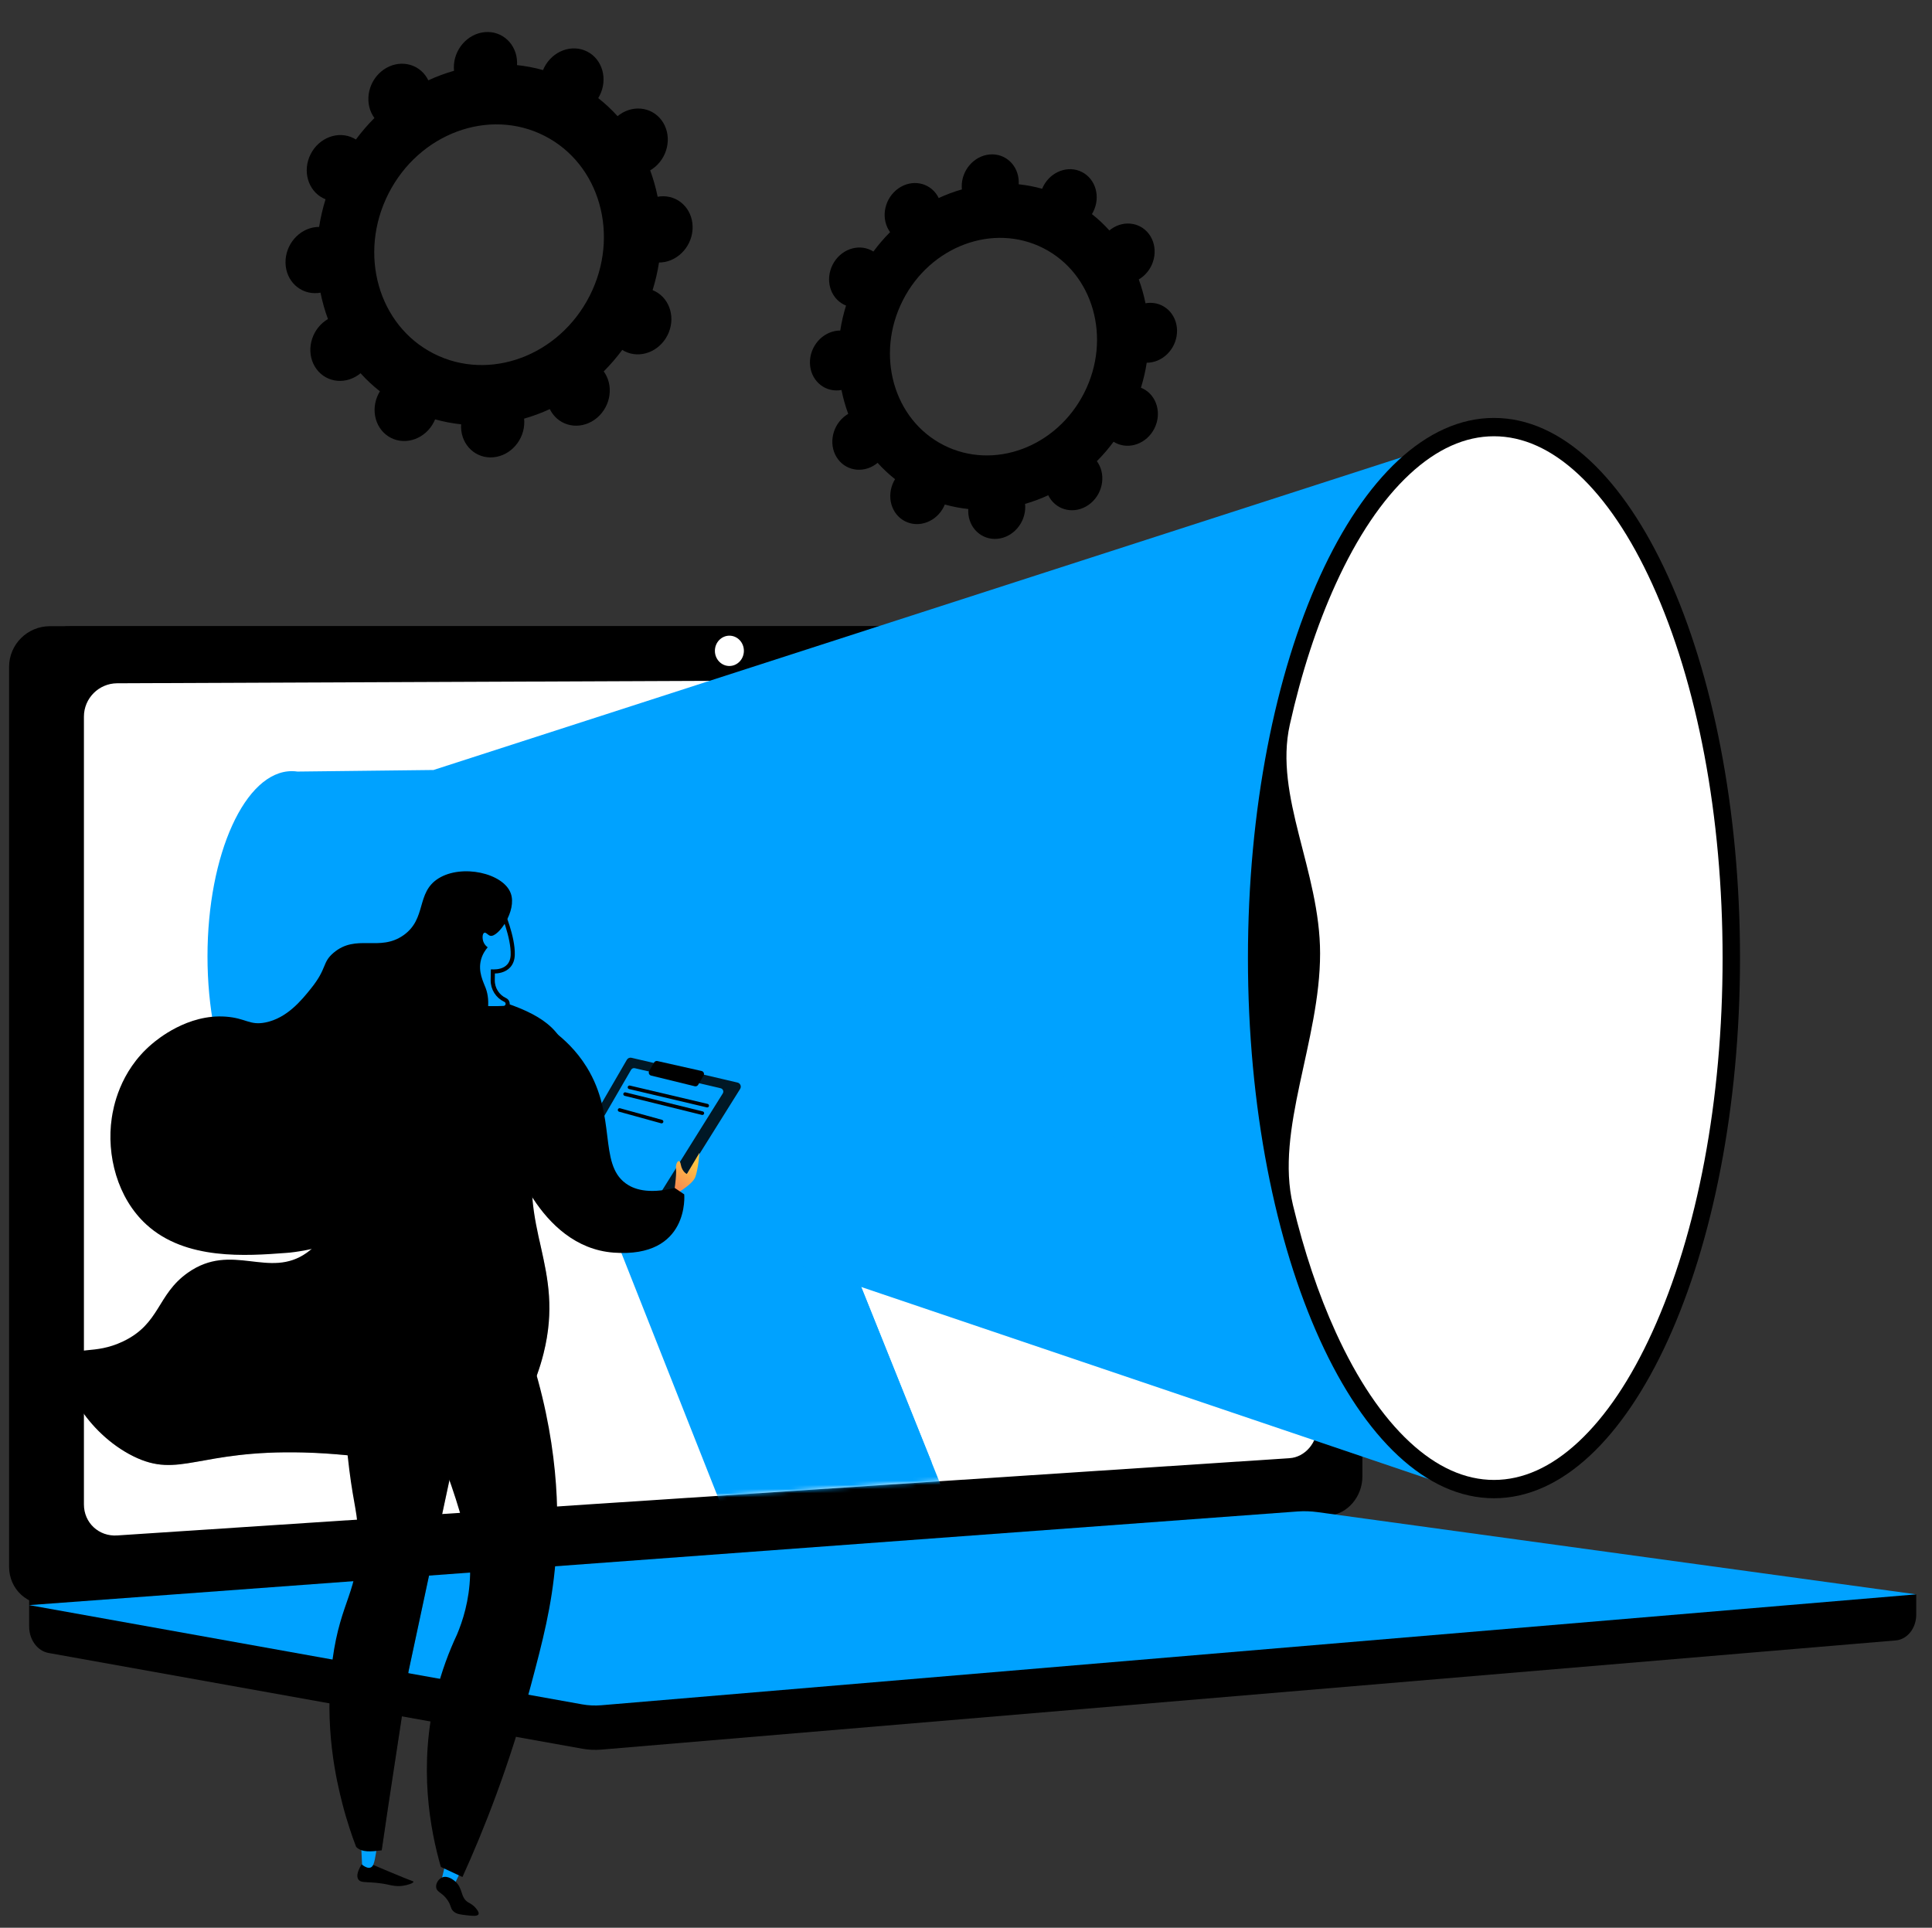 <svg width="469" height="468" viewBox="0 0 469 468" fill="none" xmlns="http://www.w3.org/2000/svg">
<rect x="0" y="0" width="469" height="468" fill="#333333" stroke="none"/>
<mask id="mask0_3328_54278" style="mask-type:luminance" maskUnits="userSpaceOnUse" x="0" y="0" width="469" height="468">
<path d="M469 0.51H0.631V467.058H469V0.51Z" fill="white"/>
</mask>
<g mask="url(#mask0_3328_54278)">
<path d="M270.826 107.531C274.176 109.236 278.385 107.67 280.227 104.034C282.068 100.397 280.846 96.067 277.495 94.362C277.322 94.273 277.144 94.2 276.967 94.128C277.59 92.117 278.059 90.089 278.373 88.06C278.566 88.06 278.758 88.056 278.954 88.038C282.777 87.697 285.81 84.176 285.73 80.174C285.65 76.172 282.486 73.205 278.664 73.546C278.464 73.564 278.268 73.595 278.073 73.63C277.674 71.647 277.127 69.71 276.437 67.835C276.613 67.732 276.788 67.625 276.959 67.505C280.228 65.208 281.274 60.675 279.294 57.38C277.314 54.086 273.058 53.276 269.788 55.573C269.62 55.69 269.462 55.818 269.307 55.947C268.015 54.515 266.599 53.188 265.066 51.978C265.174 51.801 265.28 51.621 265.375 51.433C267.216 47.796 265.994 43.466 262.644 41.761C259.293 40.056 255.085 41.622 253.243 45.258C253.148 45.446 253.066 45.637 252.987 45.829C251.107 45.303 249.203 44.94 247.289 44.739C247.301 44.536 247.31 44.334 247.306 44.129C247.226 40.127 244.063 37.16 240.24 37.501C236.418 37.843 233.385 41.364 233.465 45.366C233.469 45.575 233.486 45.779 233.507 45.983C231.59 46.53 229.707 47.231 227.874 48.078C227.787 47.9 227.696 47.722 227.593 47.55C225.612 44.255 221.356 43.446 218.086 45.743C214.816 48.04 213.771 52.572 215.751 55.867C215.852 56.036 215.964 56.194 216.076 56.349C214.628 57.801 213.272 59.377 212.019 61.069C211.857 60.966 211.692 60.867 211.519 60.779C208.168 59.074 203.96 60.639 202.119 64.276C200.277 67.912 201.499 72.243 204.849 73.947C205.023 74.036 205.2 74.11 205.378 74.181C204.756 76.193 204.286 78.221 203.972 80.25C203.78 80.25 203.587 80.254 203.391 80.271C199.569 80.613 196.536 84.134 196.616 88.136C196.696 92.138 199.859 95.105 203.682 94.763C203.881 94.745 204.077 94.714 204.273 94.679C204.672 96.662 205.219 98.6 205.909 100.475C205.733 100.578 205.558 100.685 205.387 100.805C202.116 103.101 201.071 107.634 203.051 110.929C205.032 114.224 209.288 115.033 212.558 112.737C212.726 112.618 212.883 112.492 213.039 112.363C214.331 113.795 215.747 115.121 217.279 116.332C217.172 116.509 217.066 116.688 216.971 116.877C215.129 120.513 216.351 124.843 219.702 126.548C223.051 128.253 227.261 126.688 229.102 123.052C229.197 122.864 229.28 122.672 229.359 122.48C231.239 123.006 233.142 123.37 235.057 123.571C235.045 123.773 235.036 123.976 235.04 124.181C235.12 128.183 238.284 131.15 242.106 130.808C245.928 130.467 248.961 126.946 248.881 122.944C248.877 122.735 248.86 122.53 248.839 122.327C250.756 121.779 252.639 121.078 254.472 120.232C254.559 120.41 254.649 120.587 254.753 120.759C256.733 124.054 260.989 124.863 264.259 122.567C267.53 120.27 268.575 115.737 266.595 112.442C266.493 112.273 266.382 112.115 266.27 111.96C267.717 110.509 269.073 108.932 270.327 107.241C270.489 107.342 270.652 107.443 270.826 107.531ZM229.065 108.062C216.901 101.872 212.462 86.15 219.149 72.947C225.836 59.744 241.117 54.059 253.28 60.25C265.443 66.441 269.883 82.163 263.196 95.366C256.509 108.569 241.228 114.254 229.065 108.062Z" fill="black"/>
<path d="M465.174 387.062L7.079 383.068V394.874C7.079 398.078 9.077 400.803 11.783 401.291L141.319 424.533C142.857 424.809 144.415 424.885 145.967 424.754L460.196 398.248C463.001 398.015 465.174 395.282 465.174 391.989V387.062Z" fill="black"/>
<path d="M317.707 367.928L12.12 389.524C6.652 389.91 2.206 385.806 2.206 380.353V161.894C2.206 156.443 6.652 152.021 12.12 152.021H317.707C322.212 152.021 325.855 156.018 325.855 160.947V358.43C325.855 363.357 322.212 367.609 317.707 367.928Z" fill="black"/>
<path d="M322.58 367.928L16.994 389.524C11.526 389.91 7.079 385.806 7.079 380.353V161.894C7.079 156.443 11.526 152.021 16.994 152.021H322.58C327.085 152.021 330.728 156.018 330.728 160.947V358.43C330.728 363.357 327.085 367.609 322.58 367.928Z" fill="black"/>
<path d="M313.06 354.001L28.439 372.762C23.989 373.055 20.373 369.685 20.373 365.234V173.973C20.373 169.522 23.99 165.898 28.439 165.88L313.06 164.703C316.777 164.687 319.783 167.961 319.783 172.016V346.222C319.783 350.275 316.777 353.755 313.06 354.001Z" fill="white"/>
<path d="M180.581 157.998C180.581 160.027 179.008 161.677 177.066 161.684C175.121 161.69 173.543 160.045 173.543 158.01C173.543 155.976 175.121 154.326 177.066 154.324C179.008 154.324 180.581 155.968 180.581 157.998Z" fill="white"/>
<path d="M314.954 366.943L7.079 389.676L141.318 413.768C142.855 414.043 144.413 414.116 145.966 413.984L465.174 387.062L319.851 367.1C318.225 366.875 316.587 366.824 314.954 366.943Z" fill="#00A2FF"/>
<mask id="mask1_3328_54278" style="mask-type:luminance" maskUnits="userSpaceOnUse" x="19" y="73" width="432" height="307">
<path d="M233.692 359.237L88.157 368.773L19.213 277.285L60.834 169.061L418.168 73.307L450.351 245.784L392.981 379.178L233.692 359.237Z" fill="white"/>
</mask>
<g mask="url(#mask1_3328_54278)">
<path d="M203.981 399.569C194.659 398.941 185.857 392.72 182.069 383.146L128.672 248.121C123.81 235.826 129.294 221.911 140.983 216.977C152.754 212.009 171.103 217.86 176.09 230.285L230.871 366.774C236.035 379.645 230.211 393.717 217.929 398.143C214.904 399.234 207.056 399.777 203.981 399.569Z" fill="#00A2FF"/>
<g style="mix-blend-mode:multiply">
<path d="M140.985 216.977C152.756 212.009 171.104 217.86 176.092 230.285L226.179 355.085C217.797 352.819 207.872 353.023 198.347 344.23C182.489 329.59 190.291 310.83 177.722 294.121C171.977 286.483 161.347 278.442 139.706 276.021L128.672 248.121C123.81 235.826 129.296 221.911 140.985 216.977Z" fill="#00A2FF"/>
</g>
<path d="M70.856 187.212C71.314 187.212 71.769 187.249 72.221 187.313L105.229 186.932V277.286L73.355 276.826C72.535 277.045 71.702 277.16 70.854 277.16C59.542 277.16 50.37 257.025 50.37 232.187C50.37 207.349 59.542 187.212 70.856 187.212Z" fill="#00A2FF"/>
<path d="M105.23 186.932C92.727 217.018 92.727 246.998 105.23 277.286L350.763 360.394L353.3 106.799L105.23 186.932Z" fill="#00A2FF"/>
<g style="mix-blend-mode:multiply" opacity="0.3">
<path d="M284.483 285.854C261.137 276.542 253.884 240.886 226.78 239.687C205.512 238.746 199.106 260.485 178.268 258.14C156.938 255.741 153.356 231.53 129.467 222.995C118.606 219.116 107.244 219.831 96.216 223.112C94.734 241.08 97.726 259.108 105.23 277.288L350.764 360.397L336.238 274.292C312.029 289.159 295.802 290.367 284.483 285.854Z" fill="#00A2FF"/>
</g>
<path d="M362.669 363.732C395.655 363.732 422.394 305.019 422.394 232.596C422.394 160.172 395.655 101.461 362.669 101.461C329.683 101.461 302.942 160.172 302.942 232.596C302.942 305.019 329.683 363.732 362.669 363.732Z" fill="black"/>
<path d="M362.669 359.284C369.671 359.284 376.554 356.191 383.119 350.093C389.807 343.884 395.85 334.903 401.091 323.401C412.103 299.221 418.167 266.973 418.167 232.598C418.167 198.223 412.103 165.976 401.091 141.796C395.85 130.293 389.803 121.313 383.119 115.105C376.554 109.004 369.671 105.912 362.669 105.912C355.665 105.912 348.784 109.004 342.216 115.105C335.53 121.313 329.485 130.293 324.246 141.796C319.642 151.905 315.901 163.427 313.109 175.923C309.222 193.315 320.457 211.469 320.457 231.471C320.457 252.74 309.491 274.322 313.87 292.554C316.569 303.79 320.047 314.182 324.246 323.401C329.486 334.903 335.532 343.884 342.216 350.093C348.784 356.191 355.665 359.284 362.669 359.284Z" fill="white"/>
</g>
<path d="M151.609 85.268C155.324 87.154 159.991 85.422 162.034 81.4C164.076 77.378 162.72 72.587 159.005 70.7C158.812 70.602 158.616 70.52 158.42 70.441C159.11 68.215 159.631 65.972 159.98 63.728C160.192 63.728 160.406 63.723 160.623 63.704C164.861 63.326 168.225 59.431 168.137 55.005C168.048 50.577 164.541 47.295 160.301 47.673C160.079 47.693 159.862 47.728 159.645 47.766C159.203 45.573 158.597 43.429 157.831 41.356C158.025 41.242 158.22 41.124 158.41 40.99C162.036 38.45 163.196 33.435 160.999 29.791C158.802 26.147 154.084 25.251 150.457 27.792C150.271 27.922 150.097 28.062 149.923 28.205C148.49 26.621 146.921 25.154 145.221 23.814C145.339 23.618 145.457 23.421 145.563 23.211C147.605 19.189 146.25 14.398 142.535 12.512C138.82 10.625 134.153 12.357 132.11 16.379C132.004 16.589 131.914 16.799 131.825 17.011C129.741 16.43 127.629 16.027 125.507 15.805C125.519 15.582 125.53 15.358 125.526 15.131C125.437 10.704 121.93 7.421 117.69 7.799C113.451 8.177 110.088 12.072 110.176 16.499C110.181 16.73 110.201 16.957 110.223 17.18C108.097 17.787 106.01 18.562 103.976 19.498C103.88 19.3 103.78 19.104 103.664 18.914C101.468 15.27 96.749 14.374 93.122 16.915C89.496 19.456 88.336 24.471 90.533 28.115C90.646 28.302 90.77 28.477 90.893 28.649C89.287 30.256 87.783 31.999 86.394 33.869C86.213 33.757 86.032 33.646 85.838 33.549C82.124 31.663 77.456 33.395 75.414 37.417C73.371 41.44 74.727 46.231 78.442 48.117C78.635 48.215 78.831 48.297 79.027 48.376C78.337 50.602 77.817 52.845 77.468 55.089C77.255 55.089 77.041 55.093 76.824 55.113C72.585 55.491 69.222 59.386 69.31 63.812C69.399 68.24 72.906 71.52 77.146 71.144C77.368 71.125 77.585 71.09 77.802 71.051C78.245 73.245 78.85 75.388 79.616 77.461C79.422 77.576 79.227 77.693 79.037 77.826C75.411 80.368 74.251 85.382 76.448 89.026C78.645 92.671 83.364 93.567 86.99 91.025C87.177 90.895 87.35 90.755 87.524 90.612C88.957 92.196 90.526 93.663 92.227 95.003C92.108 95.199 91.99 95.397 91.884 95.606C89.842 99.628 91.197 104.419 94.912 106.306C98.628 108.192 103.295 106.46 105.337 102.438C105.443 102.229 105.533 102.018 105.622 101.806C107.706 102.388 109.818 102.79 111.941 103.012C111.928 103.235 111.917 103.459 111.921 103.686C112.01 108.112 115.517 111.396 119.757 111.018C123.995 110.64 127.359 106.745 127.271 102.319C127.266 102.087 127.247 101.86 127.224 101.637C129.35 101.03 131.438 100.255 133.471 99.319C133.567 99.517 133.667 99.713 133.783 99.903C135.98 103.547 140.698 104.443 144.325 101.902C147.951 99.361 149.111 94.347 146.914 90.702C146.801 90.516 146.678 90.341 146.554 90.168C148.161 88.562 149.664 86.818 151.054 84.948C151.234 85.061 151.415 85.171 151.609 85.268ZM105.297 85.855C91.808 79.007 86.885 61.615 94.301 47.009C101.717 32.404 118.663 26.116 132.152 32.964C145.64 39.812 150.563 57.203 143.148 71.81C135.732 86.416 118.785 92.703 105.297 85.855Z" fill="black"/>
<path d="M87.805 452.592C86.481 454.705 86.687 455.694 86.915 456.144C87.583 457.459 89.62 456.496 94.562 457.612C95.142 457.739 96.246 458.011 97.68 457.828C98.907 457.671 100.384 457.179 100.359 456.852C100.349 456.734 100.142 456.666 100.063 456.64C98.706 456.199 90.291 452.621 90.291 452.621L87.806 452.596L87.805 452.592Z" fill="black"/>
<path d="M87.647 447.635L87.902 452.689C87.902 452.689 89.88 454.425 90.635 452.647C91.177 451.373 91.537 447.817 91.537 447.817L87.647 447.635Z" fill="#00A2FF"/>
<path d="M112.62 452.737L109.923 458.245L106.925 457.439L108.186 452.211L112.62 452.737Z" fill="#00A2FF"/>
<path d="M108.646 461.298C107.353 459.393 106.02 459.414 105.88 458.183C105.77 457.216 106.47 456.117 107.39 455.764C108.683 455.276 110.068 456.397 110.382 456.651C112.509 458.374 111.644 460.628 113.691 461.858C114.103 462.104 114.767 462.393 115.42 463.148C115.697 463.467 116.383 464.26 116.153 464.731C115.888 465.279 114.534 465.117 113.246 464.965C111.7 464.782 110.928 464.689 110.232 464.146C109.267 463.394 109.644 462.766 108.646 461.298Z" fill="black"/>
<path d="M83.775 326.939C83.13 338.569 83.754 348.621 84.796 356.87C85.919 365.744 86.868 367.34 86.943 373.416C87.108 386.644 82.723 388.172 80.716 402.94C78.502 419.248 81.778 432.628 83.077 437.733C84.214 442.198 85.489 445.835 86.468 448.368C87.86 449.798 90.199 449.488 92.659 449.196C94.782 434.415 97.053 420.525 99.176 405.745C103.904 383.635 108.633 361.526 113.361 339.416C103.499 335.257 93.637 331.098 83.775 326.939Z" fill="black"/>
<g style="mix-blend-mode:multiply" opacity="0.3">
<path d="M92.66 449.196C94.783 434.415 97.054 420.525 99.177 405.745C103.905 383.635 108.633 361.526 113.362 339.416C103.5 335.257 93.636 331.098 83.774 326.939C83.731 327.71 83.708 328.454 83.676 329.21C96.875 342.741 98.849 352.758 98.155 359.417C97.316 367.501 92.557 371.146 92.449 382.952C92.372 391.397 94.772 393.086 94.143 400.657C93.332 410.409 88.694 415.543 86.188 421.009C83.766 426.293 82.427 433.948 85.323 445.232C85.728 446.408 86.118 447.46 86.466 448.368C87.859 449.798 90.199 449.488 92.66 449.196Z" fill="black"/>
</g>
<path d="M100.796 339.607C107.207 352.809 110.525 363.057 112.267 369.363C113.328 373.208 114.248 377.197 114.116 382.319C113.954 388.591 112.286 393.62 110.938 396.815C109.021 400.894 107.199 405.689 105.851 411.159C101.48 428.906 104.444 444.306 107.022 453.235C108.769 454.054 110.515 454.869 112.262 455.683C117.289 444.608 123.631 428.825 128.875 409.152C131.739 398.407 133.946 389.975 134.861 379.111C135.826 367.649 135.699 349.384 128.116 326.947C119.01 331.167 109.902 335.387 100.796 339.607Z" fill="black"/>
<path d="M113.185 240.737C124.479 243.654 133.033 246.425 136.429 252.749C140.017 259.428 133.082 263.658 130.15 277.417C125.663 298.482 137.244 307.449 131.945 328.596C130.16 335.721 127.241 341.104 125.274 344.284C121.321 346.996 115.095 350.628 106.879 352.759C94.924 355.861 89.389 353.026 73.682 352.623C47.994 351.961 43.551 359.06 32.377 353.544C21.086 347.968 13.668 334.814 16.584 329.698C18.331 326.634 22.844 329.011 29.877 325.655C38.941 321.328 38.059 314.326 45.563 309.004C56.342 301.36 65.326 310.727 74.554 304.067C83.89 297.33 86.435 279.277 83.623 268.172C81.788 260.919 82.379 253.244 81.182 245.859C81.082 245.245 81.043 244.277 81.509 243.22C83.282 239.178 90.958 239.011 96.758 238.939C105.602 238.828 112.251 240.495 113.178 240.737H113.185Z" fill="black"/>
<g style="mix-blend-mode:multiply" opacity="0.3">
<path d="M34.391 345.575C38.127 343.512 36.763 336.666 42.3 333.55C47.439 330.659 50.877 335.282 58.231 333.679C67.664 331.622 67.916 322.725 76.966 320.629C83.473 319.122 85.051 323.326 94.178 324.259C103.29 325.19 115.568 322.416 123.947 313.368C127.508 309.524 129.669 305.287 130.984 301.312C132.771 309.399 134.79 317.241 131.947 328.59C130.161 335.715 127.242 341.098 125.275 344.276C121.322 346.992 115.097 350.625 106.88 352.755C94.926 355.857 89.39 353.018 73.683 352.615C47.995 351.957 43.553 359.057 32.379 353.536C25.162 349.975 19.543 343.321 17.179 337.643C26.674 345.829 31.681 347.073 34.391 345.575Z" fill="black"/>
</g>
<path d="M121.446 221.455L121.905 221.257L121.775 220.954L121.445 220.955C119.027 220.961 117.25 221.842 115.968 223.174C114.7 224.492 113.942 226.225 113.487 227.913C113.031 229.605 112.87 231.288 112.823 232.542C112.799 233.171 112.803 233.695 112.813 234.063C112.819 234.248 112.825 234.393 112.831 234.494C112.833 234.53 112.835 234.56 112.836 234.585L112.64 235.635C112.64 235.635 112.64 235.635 112.64 235.635C112.185 238.071 110.078 239.849 107.6 239.886L107.6 239.886L105.683 239.915L104.34 239.935L105.369 240.798C107.81 242.845 111.119 243.863 114.242 244.352C117.375 244.841 120.379 244.806 122.264 244.703C122.791 244.674 123.151 244.306 123.227 243.868C123.301 243.436 123.092 242.97 122.622 242.752L122.622 242.752C120.759 241.886 119.579 240.003 119.611 237.949L119.611 237.949L119.645 235.843C119.719 235.845 119.799 235.847 119.885 235.847C120.354 235.846 120.993 235.8 121.646 235.607C122.3 235.415 122.99 235.069 123.529 234.456C124.072 233.836 124.426 232.981 124.466 231.838C124.543 229.66 123.89 227 123.238 224.922C122.91 223.875 122.578 222.961 122.327 222.308C122.202 221.982 122.097 221.72 122.023 221.54C121.986 221.449 121.957 221.379 121.937 221.332L121.914 221.277L121.908 221.263L121.906 221.259L121.906 221.258L121.906 221.257C121.906 221.257 121.905 221.257 121.446 221.455Z" fill="#00A2FF" stroke="black"/>
<path d="M133.776 289.014L152.171 257.282C152.398 256.89 152.855 256.694 153.295 256.797L179.032 262.812C179.719 262.972 180.046 263.76 179.671 264.359L158.326 298.491C158.069 298.903 157.561 299.078 157.104 298.912L134.484 290.744L133.776 289.014Z" fill="black" fill-opacity="0.851"/>
<path d="M138.298 285.414L153.193 259.722C153.376 259.406 153.746 259.245 154.103 259.329L174.941 264.198C175.498 264.328 175.761 264.967 175.457 265.451L158.173 293.087C157.966 293.42 157.552 293.562 157.184 293.429L138.869 286.813L138.298 285.414Z" fill="#00A2FF"/>
<path d="M157.591 260.013L158.773 257.953C158.937 257.666 159.268 257.52 159.591 257.593L170.311 260.003C170.807 260.116 171.054 260.679 170.795 261.12L169.479 263.36C169.31 263.646 168.974 263.789 168.651 263.71L158.064 261.12C157.576 261.001 157.341 260.447 157.591 260.013Z" fill="black"/>
<path d="M171.631 268.853C171.613 268.851 171.599 268.848 171.581 268.843L152.71 264.39C152.477 264.335 152.332 264.1 152.387 263.867C152.443 263.632 152.684 263.492 152.909 263.544L171.781 267.997C172.014 268.052 172.158 268.287 172.104 268.52C172.052 268.737 171.846 268.879 171.631 268.853Z" fill="black"/>
<path d="M170.449 270.679C170.432 270.678 170.414 270.673 170.396 270.67L151.641 266.039C151.408 265.983 151.266 265.746 151.322 265.513C151.378 265.28 151.612 265.139 151.848 265.196L170.604 269.825C170.837 269.881 170.98 270.118 170.922 270.351C170.869 270.565 170.663 270.704 170.449 270.679Z" fill="black"/>
<path d="M160.552 272.716C160.529 272.713 160.508 272.71 160.487 272.704L150.291 269.891C150.059 269.828 149.923 269.587 149.987 269.355C150.05 269.125 150.294 268.989 150.521 269.053L160.717 271.866C160.949 271.928 161.084 272.17 161.022 272.401C160.963 272.61 160.761 272.741 160.552 272.716Z" fill="black"/>
<path d="M163.548 290.135C163.548 290.135 168.099 287.689 168.808 285.702C169.517 283.716 169.792 279.869 169.792 279.869L166.751 285.011C166.751 285.011 165.59 284.543 165.261 282.709C164.931 280.876 163.889 282.415 164.101 283.797C164.312 285.178 163.548 290.135 163.548 290.135Z" fill="url(#paint0_linear_3328_54278)"/>
<path d="M134.606 250.529C136.708 252.131 139.841 254.885 142.429 259.071C149.788 270.979 145.243 282.37 151.85 287.257C153.74 288.655 157.173 289.99 163.79 288.399L166.1 289.956C166.1 289.956 167.499 305.463 148.989 304.103C130.48 302.743 123.685 278.845 123.685 278.845L134.606 250.529Z" fill="black"/>
<path d="M119.07 227.195C118.449 227.092 117.999 226.256 117.552 226.456C117.082 226.666 117.037 227.825 117.358 228.668C117.624 229.36 118.115 229.777 118.391 229.977C117.854 230.604 117.153 231.592 116.785 232.93C115.969 235.888 117.367 238.437 117.914 239.905C120.379 246.528 114.887 256.221 109.351 260.886C104.855 264.679 103.053 262.855 100.293 266.028C94.92 272.204 100.985 279.984 97.754 288.629C92.842 301.773 71.258 304.015 70.364 304.097C70.011 304.129 69.775 304.149 69.41 304.176C59.751 304.9 45.111 305.998 35.583 297.329C28.455 290.845 25.808 280.365 27.128 271.438C27.476 269.09 28.934 260.188 36.843 253.479C38.097 252.414 45.529 246.124 54.81 246.811C59.725 247.174 60.572 248.987 64.418 248.228C69.682 247.189 73.237 242.775 75.444 240.038C79.502 235.003 78.127 233.742 80.945 231.333C86.467 226.614 92.11 231.148 97.929 227.061C103.666 223.034 100.932 216.699 106.432 213.257C112.106 209.708 122.211 211.95 123.994 216.884C125.529 221.125 120.972 227.511 119.07 227.195Z" fill="black"/>
</g>
<defs>
<linearGradient id="paint0_linear_3328_54278" x1="168.215" y1="282.055" x2="161.215" y2="290.86" gradientUnits="userSpaceOnUse">
<stop stop-color="#FFC444"/>
<stop offset="1" stop-color="#F36F56"/>
</linearGradient>
</defs>
</svg>
